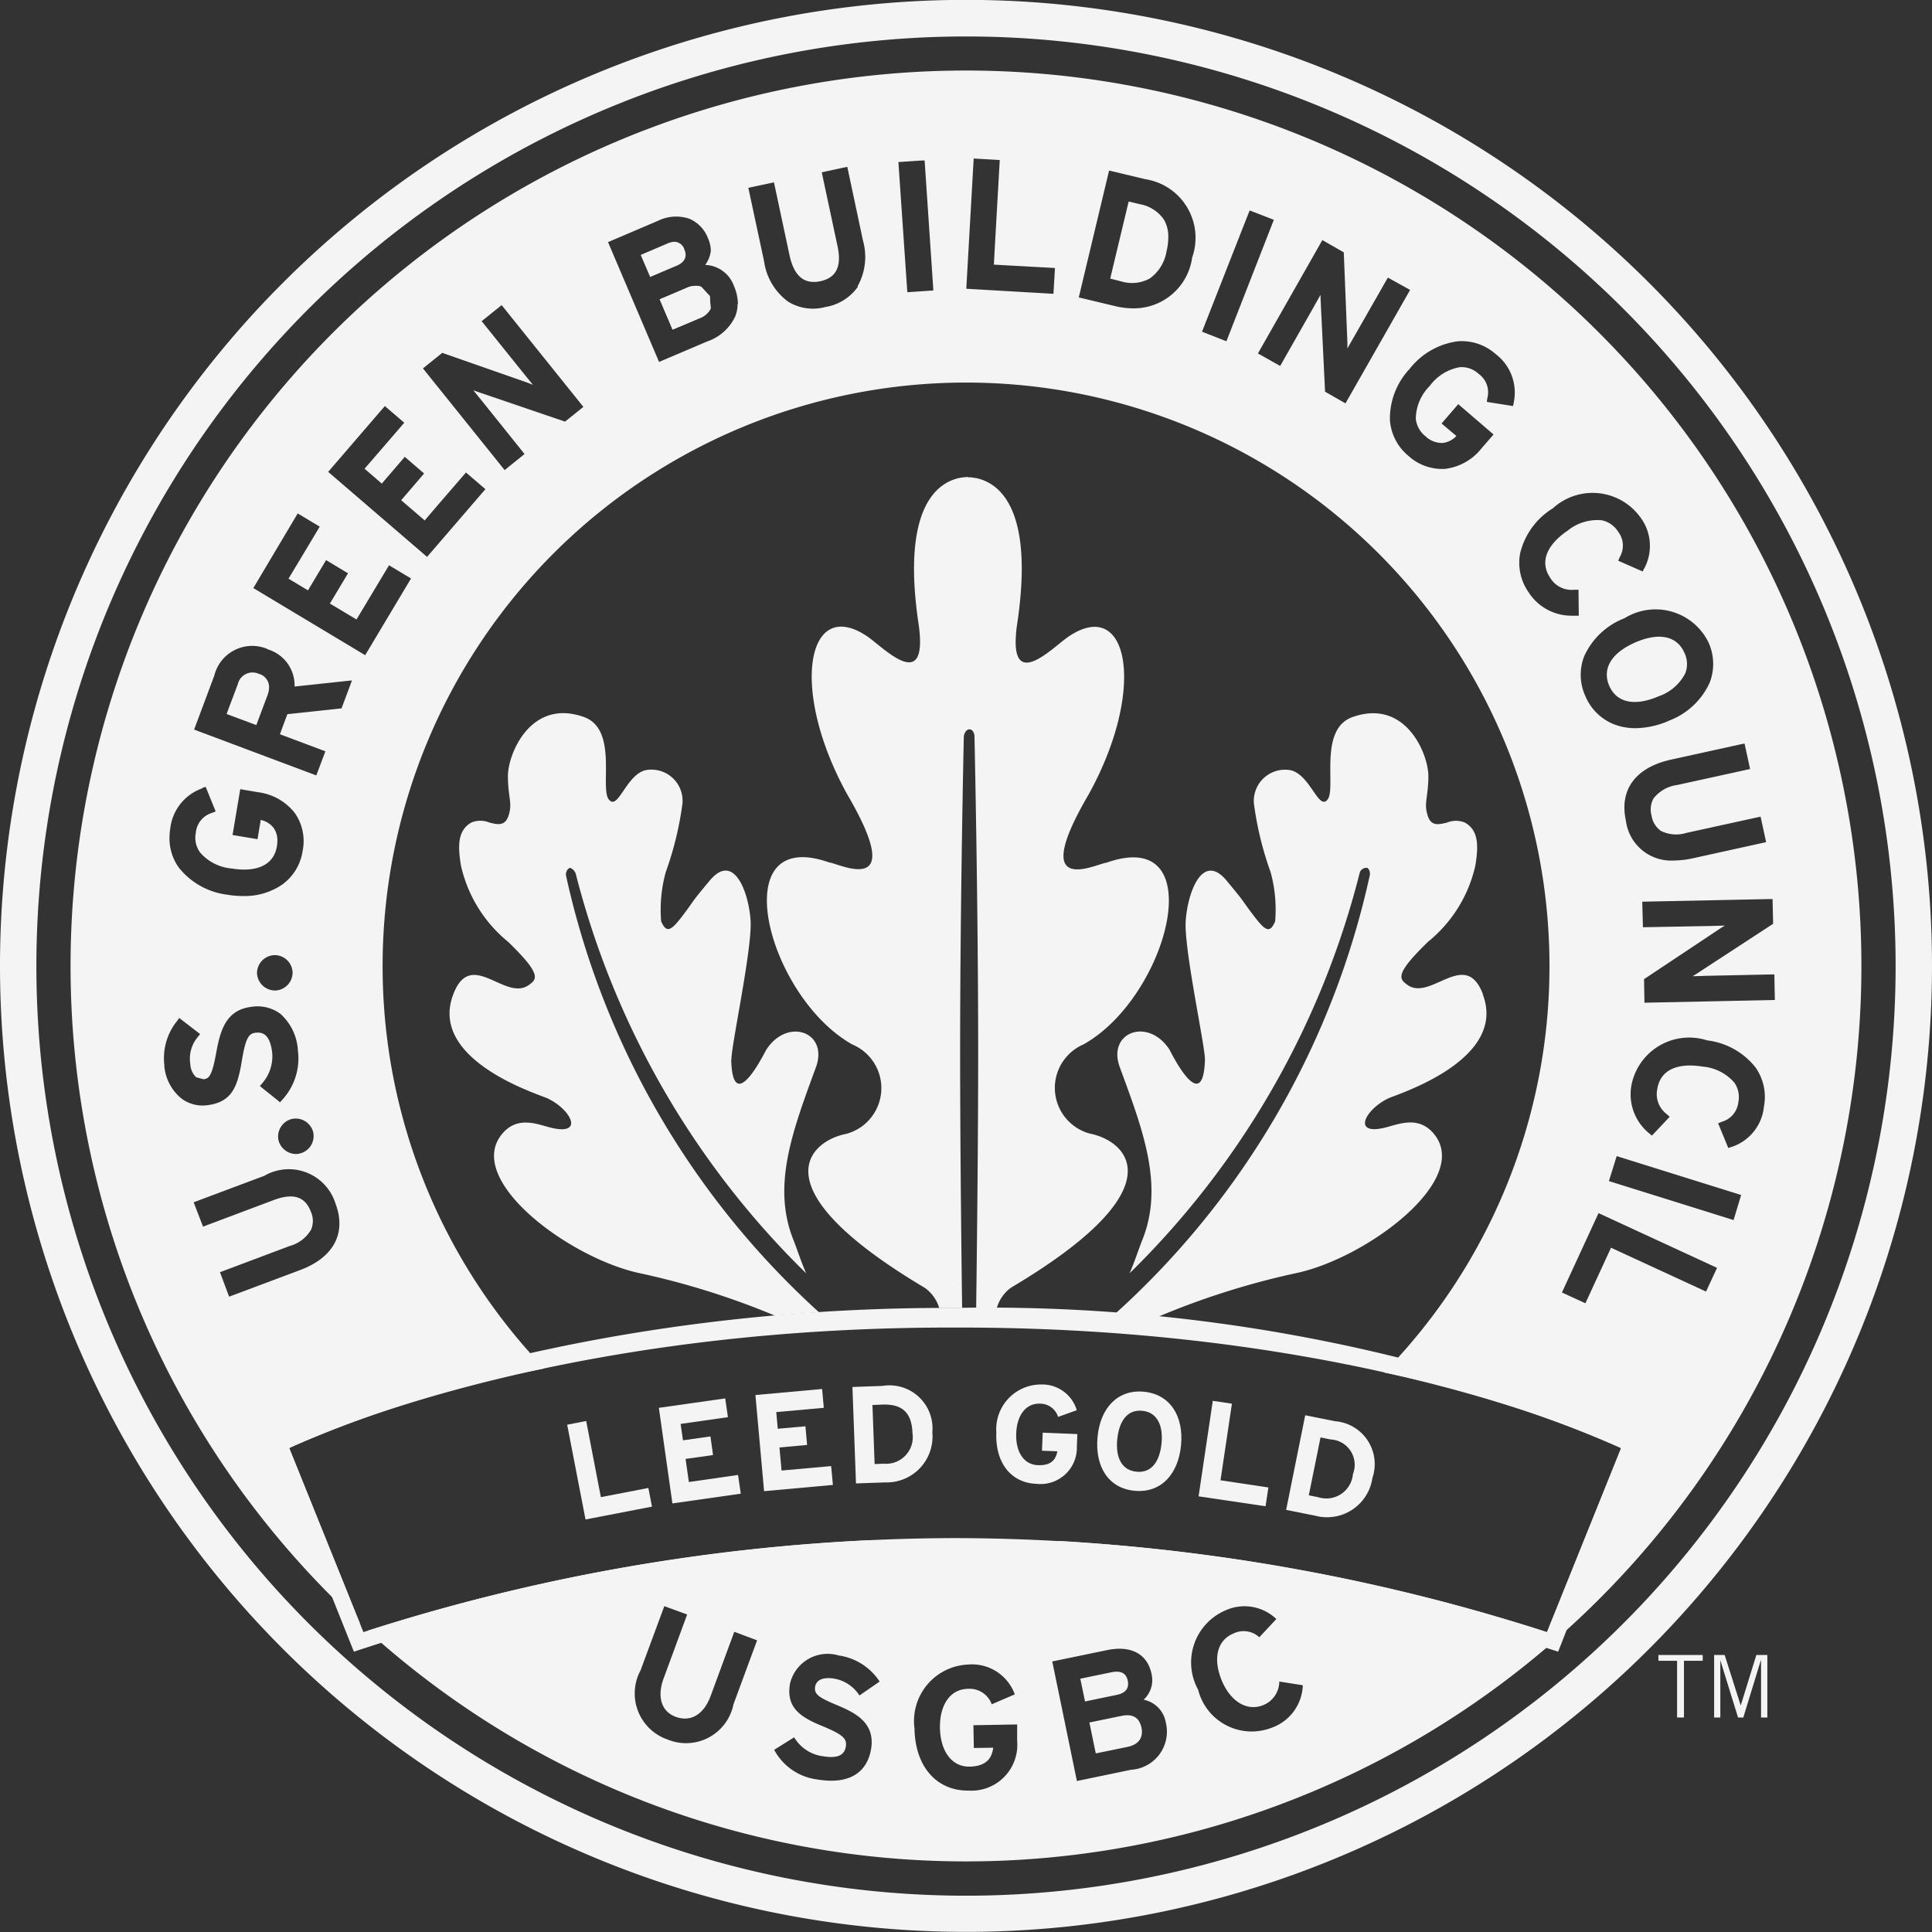 <?xml version="1.0" encoding="UTF-8"?>
<svg xmlns="http://www.w3.org/2000/svg" xmlns:xlink="http://www.w3.org/1999/xlink" id="Raggruppa_92" data-name="Raggruppa 92" width="46.36" height="46.36" viewBox="0 0 46.36 46.36">
  <rect x="0" y="0" width="46.36" height="46.36" fill="#333333" stroke="none"/>
  <defs>
    <clipPath id="clip-path">
      <path id="Tracciato_294" data-name="Tracciato 294" d="M0,23.366H46.36v-46.36H0Z" transform="translate(0 22.994)" fill="#f4f4f4"></path>
    </clipPath>
  </defs>
  <g id="Raggruppa_76" data-name="Raggruppa 76" transform="translate(0 0)" clip-path="url(#clip-path)">
    <g id="Raggruppa_66" data-name="Raggruppa 66" transform="translate(1.693 1.693)">
      <path id="Tracciato_284" data-name="Tracciato 284" d="M21.659,10.829a21.486,21.486,0,0,0-42.973,0,21.4,21.4,0,0,0,6.946,15.785l-1.7-4.218a28.592,28.592,0,0,1,6.123-1.909,13.938,13.938,0,0,1-3.881-9.657,14,14,0,0,1,14-14,14,14,0,0,1,14,14,13.944,13.944,0,0,1-3.97,9.754A27.913,27.913,0,0,1,15.894,22.4l-1.78,4.417A47.019,47.019,0,0,0,2.428,24.628a13.861,13.861,0,0,1-2.254.2,14.078,14.078,0,0,1-2.367-.216,46.947,46.947,0,0,0-11.992,2.169A21.381,21.381,0,0,0,.172,32.316,21.486,21.486,0,0,0,21.659,10.829M-4.84,27.011l-.567,1.536a1.161,1.161,0,0,1-1.579.845,1.169,1.169,0,0,1-.651-1.659l.571-1.542.548.2-.565,1.534c-.163.442-.054.8.3.925s.665-.062.827-.5l.569-1.544ZM-1.9,28l-.484.335a.9.9,0,0,0-.607-.405c-.31-.05-.435.063-.456.192-.03.181.083.26.524.444s.921.423.819,1.05c-.093.55-.5.865-1.29.734a1.365,1.365,0,0,1-1.036-.712l.48-.3a.941.941,0,0,0,.685.454c.341.056.518-.012.554-.23.03-.188-.054-.284-.579-.5s-.857-.444-.76-1.012a.928.928,0,0,1,1.171-.675A1.408,1.408,0,0,1-1.9,28m3.3,1.417a1.1,1.1,0,0,1-1.157,1.2c-.766.012-1.29-.565-1.306-1.49A1.357,1.357,0,0,1,.223,27.592a1.092,1.092,0,0,1,1.121.716l-.554.238a.563.563,0,0,0-.567-.371c-.44.006-.685.4-.675.94s.272.933.71.927c.4-.008.538-.2.567-.454l-.464.006-.01-.546,1.05-.018Zm2.734.7-1.3.27-.591-2.869,1.315-.272c.558-.117.966.079,1.067.571a.637.637,0,0,1-.19.619.672.672,0,0,1,.532.544.917.917,0,0,1-.829,1.137m4.117-2.028a1.122,1.122,0,0,1-.754,1.022,1.325,1.325,0,0,1-1.758-.915A1.358,1.358,0,0,1,6.382,26.3a1.106,1.106,0,0,1,1.238.2l-.409.438a.551.551,0,0,0-.615-.093c-.409.167-.494.617-.29,1.121.2.488.589.764,1,.6A.617.617,0,0,0,7.691,28ZM-18.36,16.5l1.694-.635a1.173,1.173,0,0,1,1.71.667c.268.712-.048,1.3-.865,1.6l-1.688.633-.22-.587,1.673-.629a.854.854,0,0,0,.514-.393.535.535,0,0,0,0-.417c-.091-.238-.278-.524-.893-.294l-1.7.639Zm2.557-1.173a.348.348,0,0,1-.1.014.436.436,0,0,1-.419-.321.433.433,0,0,1,.313-.518.433.433,0,0,1,.516.31.429.429,0,0,1-.308.514m-3.26-2.1a1.421,1.421,0,0,1,.3-1.073l.056-.075.5.385-.06.075a.809.809,0,0,0-.175.647.457.457,0,0,0,.141.315l.177.048c.123-.016.2-.065.3-.619s.234-1.044.847-1.119a.921.921,0,0,1,.7.171,1.275,1.275,0,0,1,.417.883,1.463,1.463,0,0,1-.371,1.171l-.058.065-.484-.389.063-.075a.981.981,0,0,0,.232-.73c-.056-.456-.242-.492-.4-.474s-.234.119-.323.643c-.1.613-.218,1.02-.831,1.095A.841.841,0,0,1-18.665,14a1.138,1.138,0,0,1-.4-.776m2.659-1.806h0A.435.435,0,0,1-16.84,11a.433.433,0,0,1,.421-.431.431.431,0,0,1,.433.417.434.434,0,0,1-.419.433m-1.752-4.859.085-.03.24.591-.085.034a.548.548,0,0,0-.391.478.6.6,0,0,0,.1.47,1.125,1.125,0,0,0,.756.387c.617.1,1.014-.089,1.089-.528a.9.9,0,0,0,.012-.143.511.511,0,0,0-.089-.3.526.526,0,0,0-.31-.194c-.022.125-.077.462-.077.462l-.6-.1.185-1.1.427.073a1.327,1.327,0,0,1,.889.508,1.179,1.179,0,0,1,.181.9,1.214,1.214,0,0,1-.5.815,1.587,1.587,0,0,1-.925.268,2.308,2.308,0,0,1-.385-.032,1.76,1.76,0,0,1-1.163-.653,1.2,1.2,0,0,1-.222-.7,1.516,1.516,0,0,1,.018-.232,1.161,1.161,0,0,1,.77-.968m1.567-3.335a.9.9,0,0,1,.647.875v.018l1.377-.147-.25.671s-1.192.129-1.3.139c-.028.075-.137.365-.179.482l1.091.409-.218.579-2.932-1.1.486-1.3a.935.935,0,0,1,1.274-.633m.506-1.688.466.28.435-.726.526.317-.435.726c.115.067.524.315.639.381.085-.139.78-1.3.78-1.3l.528.317-1.1,1.841-2.684-1.611L-15.911.051l.048-.081.528.317S-16,1.4-16.084,1.535M-14.257-1.1c.093.079.321.274.411.355l.552-.643.464.4-.55.641.565.486c.1-.125.99-1.151.99-1.151l.466.4-1.4,1.625-2.373-2.04,1.3-1.51.06-.069.466.4s-.845.98-.95,1.1m5.248-1.48-.44.353-2.119-.722-.083-.03.218.268,1.012,1.262-.478.385-1.96-2.44.464-.373,2.046.716.129.05c-.063-.075-.22-.27-.22-.27l-1.01-1.256.407-.327.073-.058Zm3.7-2.476a.793.793,0,0,1-.058.308,1.151,1.151,0,0,1-.665.595l-1.161.494L-8.417-6.54l1.2-.512A.986.986,0,0,1-6.463-7.1a.826.826,0,0,1,.446.47.751.751,0,0,1,.067.3.721.721,0,0,1-.135.337A.761.761,0,0,1-5.4-5.5a1.146,1.146,0,0,1,.1.446m2.881-.419a1.183,1.183,0,0,1-.784.49A1.132,1.132,0,0,1-4.1-5.115a1.451,1.451,0,0,1-.573-.968l-.377-1.76.615-.131.373,1.748c.091.425.284.641.577.641A.655.655,0,0,0-3.332-5.6c.246-.052.56-.2.423-.839l-.379-1.776.522-.113.091-.018L-2.3-6.58a1.441,1.441,0,0,1-.129,1.1m1.819.1-.625.042-.214-3.123.532-.036L-.82-8.5ZM18.548,15.168l-.083.03-.244-.593.085-.036a.549.549,0,0,0,.4-.472.607.607,0,0,0-.095-.468,1.135,1.135,0,0,0-.76-.385c-.617-.1-1.012.087-1.087.524a.6.6,0,0,0,.222.615l.073.065-.427.452-.067-.056a1.205,1.205,0,0,1-.419-1.179,1.412,1.412,0,0,1,1.813-1.05,1.742,1.742,0,0,1,1.161.651,1.228,1.228,0,0,1,.2.938,1.137,1.137,0,0,1-.77.966m.042,1.756L15.6,15.991l.159-.51.028-.089,2.986.933Zm-4.119,1.738.839-1.819.04-.085,2.843,1.313-.264.569-2.28-1.052-.615,1.333ZM.842-6l1.466.081L2.271-5.3.18-5.421.352-8.453l.006-.093.625.036S.85-6.175.842-6M5.6-6.171a1.411,1.411,0,0,1-1.417,1.22,1.837,1.837,0,0,1-.433-.054l-.871-.208.706-2.954.022-.091.871.208A1.423,1.423,0,0,1,5.6-6.171m1.96-.905L6.422-4.161l-.585-.23L6.947-7.219,6.981-7.3ZM10.83-5.393,9.279-2.671l-.49-.28L8.681-5.187s0-.052,0-.089c-.065.113-.169.3-.169.3l-.8,1.407-.534-.3,1.5-2.639.046-.081.514.294.087,2.167s0,.083,0,.139c.069-.123.171-.3.171-.3l.8-1.4Zm2.488,2.7-.018.087-.629-.1.012-.091a.543.543,0,0,0-.208-.581.6.6,0,0,0-.452-.161,1.136,1.136,0,0,0-.722.45,1.134,1.134,0,0,0-.335.782.612.612,0,0,0,.228.421.575.575,0,0,0,.419.165.527.527,0,0,0,.327-.167l-.355-.3.4-.464.847.728-.284.327a1.32,1.32,0,0,1-.893.5c-.026,0-.054,0-.083,0a1.2,1.2,0,0,1-.784-.315,1.225,1.225,0,0,1-.442-.849A1.738,1.738,0,0,1,10.82-3.5a1.754,1.754,0,0,1,1.159-.661,1.229,1.229,0,0,1,.905.308,1.159,1.159,0,0,1,.433,1.159m3.133,3.978-.04.079-.587-.258.038-.087A.549.549,0,0,0,15.82.406a.61.61,0,0,0-.393-.272,1.133,1.133,0,0,0-.813.246c-.518.351-.673.764-.425,1.131a.6.6,0,0,0,.587.29l.095,0,.006.623-.087,0a.761.761,0,0,1-.095,0,1.219,1.219,0,0,1-1.024-.565,1.228,1.228,0,0,1-.2-.936,1.747,1.747,0,0,1,.786-1.077,1.413,1.413,0,0,1,2.085.2,1.144,1.144,0,0,1,.113,1.232M18.02,4.027a1.748,1.748,0,0,1-.97.913,2.02,2.02,0,0,1-.813.183,1.405,1.405,0,0,1-.516-.093,1.244,1.244,0,0,1-.685-.675,1.231,1.231,0,0,1-.03-.956,1.751,1.751,0,0,1,.97-.915,1.414,1.414,0,0,1,2.014.581,1.246,1.246,0,0,1,.03.962m1.353,3.831-1.766.389a2.208,2.208,0,0,1-.454.052,1.094,1.094,0,0,1-1.145-.956c-.163-.744.232-1.278,1.087-1.466l1.669-.367.091-.018.133.611-1.746.383a.869.869,0,0,0-.567.317.538.538,0,0,0-.052.415.55.55,0,0,0,.226.371.827.827,0,0,0,.615.046l1.776-.389ZM17.61,11.075c.073,0,.349-.01.349-.01l1.611-.034.012.615-3.129.065-.01-.565,1.863-1.24s.046-.026.075-.046l-.345.01L16.417,9.9,16.4,9.287l3.036-.063h.091l.014.593L17.729,11s-.069.044-.119.075M4.384,29.11c-.052-.246-.208-.343-.488-.284l-.762.157.153.742.762-.157c.28-.058.381-.234.335-.458m-.329-1.129c-.038-.179-.159-.254-.409-.2l-.73.151.113.546.758-.157c.238-.048.3-.177.268-.337" transform="translate(21.314 10.657)" fill="#f4f4f4"></path>
    </g>
    <g id="Raggruppa_67" data-name="Raggruppa 67" transform="translate(6.442 31.384)">
      <path id="Tracciato_285" data-name="Tracciato 285" d="M16.611,1.57A41.015,41.015,0,0,0,.151-1.545h-.2c-10.01,0-16.3,3.115-16.3,3.115l2.052,5.135A46.772,46.772,0,0,1-.01,4.32H.151A48.042,48.042,0,0,1,14.6,6.705ZM.26-1.073c10.012,0,15.851,2.891,15.851,2.891L14.333,6.235A46.517,46.517,0,0,0,.2,3.979H.061A46.517,46.517,0,0,0-14.069,6.235l-1.78-4.417S-10.008-1.073,0-1.073Z" transform="translate(16.347 1.545)" fill="#f4f4f4"></path>
    </g>
    <g id="Raggruppa_68" data-name="Raggruppa 68" transform="translate(0 0)">
      <path id="Tracciato_286" data-name="Tracciato 286" d="M.44,11.683A22.307,22.307,0,1,1,22.747,33.992,22.305,22.305,0,0,1,.44,11.683m-.873,0A23.18,23.18,0,1,0,22.747-11.5,23.179,23.179,0,0,0-.433,11.683" transform="translate(0.433 11.497)" fill="#f4f4f4"></path>
    </g>
    <g id="Raggruppa_69" data-name="Raggruppa 69" transform="translate(15.831 6.859)">
      <path id="Tracciato_287" data-name="Tracciato 287" d="M.327.024S-.189.244-.322.3c.052.125.256.6.308.726L.626.756A.482.482,0,0,0,.9.522L.878.22.674,0A.341.341,0,0,0,.545-.024.541.541,0,0,0,.327.024" transform="translate(0.322 0.024)" fill="#f4f4f4"></path>
    </g>
    <g id="Raggruppa_70" data-name="Raggruppa 70" transform="translate(15.831 6.859)">
      <path id="Tracciato_288" data-name="Tracciato 288" d="M.327.024S-.189.244-.322.3c.052.125.256.6.308.726L.626.756A.482.482,0,0,0,.9.522L.878.22.674,0A.341.341,0,0,0,.545-.024.541.541,0,0,0,.327.024" transform="translate(0.322 0.024)" fill="#f4f4f4"></path>
    </g>
    <g id="Raggruppa_71" data-name="Raggruppa 71" transform="translate(5.437 16.137)">
      <path id="Tracciato_289" data-name="Tracciato 289" d="M.388.016a.362.362,0,0,0-.5.248S-.33.842-.382.981l.714.266C.382,1.11.6.532.6.532a.592.592,0,0,0,.038-.2A.33.33,0,0,0,.388.016" transform="translate(0.382 0.015)" fill="#f4f4f4"></path>
    </g>
    <g id="Raggruppa_72" data-name="Raggruppa 72" transform="translate(38.557 15.278)">
      <path id="Tracciato_290" data-name="Tracciato 290" d="M0,.458A.658.658,0,0,0,.058.726c.179.411.613.5,1.188.252A1.125,1.125,0,0,0,1.885.422a.616.616,0,0,0-.022-.484c-.179-.409-.611-.5-1.183-.25C.236-.117,0,.156,0,.458" transform="translate(0 0.451)" fill="#f4f4f4"></path>
    </g>
    <g id="Raggruppa_73" data-name="Raggruppa 73" transform="translate(26.641 4.836)">
      <path id="Tracciato_291" data-name="Tracciato 291" d="M.478.931A1,1,0,0,0,.881.28,1.433,1.433,0,0,0,.923-.063.784.784,0,0,0,.816-.485.886.886,0,0,0,.236-.853L-.028-.916C-.065-.759-.434.776-.47.933L-.208,1A.889.889,0,0,0,.478.931" transform="translate(0.47 0.916)" fill="#f4f4f4"></path>
    </g>
    <g id="Raggruppa_74" data-name="Raggruppa 74" transform="translate(15.375 5.802)">
      <path id="Tracciato_292" data-name="Tracciato 292" d="M.324.02-.319.295c.048.113.177.415.226.53C.088.746.55.551.55.551.715.48.758.377.758.293A.327.327,0,0,0,.729.168.255.255,0,0,0,.492-.02.43.43,0,0,0,.324.02" transform="translate(0.319 0.02)" fill="#f4f4f4"></path>
    </g>
    <g id="Raggruppa_75" data-name="Raggruppa 75" transform="translate(10.785 11.449)">
      <path id="Tracciato_293" data-name="Tracciato 293" d="M12.5,6.251c-.25-.647-.633-.472-1.022-.3-.28.125-.565.252-.8.073-.183-.137-.3-.246.508-1.028a3.273,3.273,0,0,0,1.133-1.825c.079-.48.079-.849-.252-1.034a.564.564,0,0,0-.425,0c-.21.05-.4.1-.476-.2-.081-.272.024-.425.026-.913,0-.534-.546-1.869-1.819-1.419-.825.292-.387,1.71-.6,1.98s-.405-.567-.867-.7a.749.749,0,0,0-.9.8,7.922,7.922,0,0,0,.4,1.641,3.386,3.386,0,0,1,.109,1.183c-.135.317-.252.212-.554-.19-.268-.353-.127-.206-.6-.776-.591-.726-.948.282-.992.956s.47,3.018.462,3.331C5.785,9.233,5,7.62,4.979,7.584c-.512-.784-1.5-.417-1.192.423.563,1.528,1.067,2.849.536,4.159-.073.177-.169.484-.3.786A20.465,20.465,0,0,0,9.549,3.324a.173.173,0,0,1,.173-.1c.054.018.079.125.063.185A19.9,19.9,0,0,1,3.662,13.937c.331.028.651.058.97.091A18.659,18.659,0,0,1,8,12.953c1.71-.353,4.284-2.274,3.3-3.375-.375-.417-.853-.19-1.165-.117-.776.183-.464-.438.1-.708.218-.1,2.869-.919,2.26-2.5M3.468,3.1c-.234.02-1.905.889-.431-1.633,1.4-2.524.966-4.77-.48-3.792-.381.256-1.456,1.4-1.24-.252.385-2.5-.234-3.387-.968-3.55L.21-6.148l-.067,0v-.008H.136a1.856,1.856,0,0,0-.2.024c-.734.163-1.351,1.054-.97,3.55.216,1.647-.859.508-1.238.252-1.446-.978-1.877,1.268-.48,3.792,1.474,2.522-.2,1.653-.431,1.633-2.544-.9-1.5,3.214.552,4.367A1.136,1.136,0,0,1-2.788,9.61c-.845.165-2.167,1.276,1.9,3.694a.916.916,0,0,1,.343.484c.067,0,.131,0,.2,0h.2l.149,0c-.024-1.827-.048-4.21-.048-6.131,0-3.639.089-7.6.089-7.6S.077-.1.18-.1.3.05.3.05s.089,3.966.089,7.6c0,1.923-.024,4.311-.048,6.137.167,0,.329.006.492.01a.922.922,0,0,1,.345-.5c4.069-2.417,2.748-3.528,1.9-3.694a1.136,1.136,0,0,1-.161-2.143C4.964,6.314,6.013,2.2,3.468,3.1m-9,4.728c-.01-.313.5-2.657.46-3.331s-.4-1.681-.99-.956c-.476.571-.335.423-.6.776-.3.4-.419.506-.556.19a3.389,3.389,0,0,1,.111-1.183,7.922,7.922,0,0,0,.4-1.641.748.748,0,0,0-.9-.8c-.462.133-.647.976-.867.7s.226-1.688-.6-1.98c-1.274-.45-1.821.885-1.821,1.419,0,.488.107.641.026.913-.081.3-.266.252-.476.2a.564.564,0,0,0-.425,0c-.331.185-.331.554-.252,1.034A3.285,3.285,0,0,0-10.889,5c.806.782.692.891.506,1.028-.238.179-.524.052-.8-.073-.391-.175-.772-.351-1.022.3-.609,1.583,2.042,2.4,2.26,2.5.567.27.881.891.1.708-.313-.073-.79-.3-1.165.117-.986,1.1,1.589,3.022,3.3,3.375a18.61,18.61,0,0,1,3.228,1.016c.347-.03.7-.056,1.054-.081A19.9,19.9,0,0,1-9.5,3.413a.181.181,0,0,1,.079-.185c.052-.016.137.077.153.135a20.48,20.48,0,0,0,5.53,9.591c-.131-.3-.228-.609-.3-.786-.532-1.311-.026-2.631.534-4.159.308-.841-.677-1.208-1.19-.423-.026.036-.806,1.649-.843.244" transform="translate(12.298 6.152)" fill="#f4f4f4"></path>
    </g>
  </g>
  <g id="Raggruppa_77" data-name="Raggruppa 77" transform="translate(13.61 34.098)">
    <path id="Tracciato_295" data-name="Tracciato 295" d="M.222,1.191l-.44-2.274.456-.089L.59.655,1.73.435l.087.448Z" transform="translate(0.218 1.172)" fill="#f4f4f4"></path>
  </g>
  <g id="Raggruppa_78" data-name="Raggruppa 78" transform="translate(15.81 33.556)">
    <path id="Tracciato_296" data-name="Tracciato 296" d="M0,.114.325,2.408l1.641-.234L1.9,1.725.72,1.894.641,1.34,1.3,1.247,1.238.8.579.894.522.5,1.657.338l-.065-.45Z" transform="translate(0 0.112)" fill="#f4f4f4"></path>
  </g>
  <g id="Raggruppa_79" data-name="Raggruppa 79" transform="translate(18.127 33.33)">
    <path id="Tracciato_297" data-name="Tracciato 297" d="M0,.073.208,2.38,1.859,2.23l-.042-.452-1.19.107-.05-.554.663-.06L1.2.823.536.882.5.482,1.641.38,1.6-.072Z" transform="translate(0 0.072)" fill="#f4f4f4"></path>
  </g>
  <g id="Raggruppa_83" data-name="Raggruppa 83" transform="translate(0 0)" clip-path="url(#clip-path)">
    <g id="Raggruppa_80" data-name="Raggruppa 80" transform="translate(20.455 33.254)">
      <path id="Tracciato_298" data-name="Tracciato 298" d="M.391,1.168-.3,1.192-.385-1.122l.724-.026A1.032,1.032,0,0,1,1.532-.033a1.1,1.1,0,0,1-1.141,1.2M.339-.7l-.244.01L.147.727.375.719a.64.64,0,0,0,.681-.734C1.038-.489.829-.715.339-.7" transform="translate(0.385 1.15)" fill="#f4f4f4"></path>
    </g>
    <g id="Raggruppa_81" data-name="Raggruppa 81" transform="translate(23.906 33.222)">
      <path id="Tracciato_299" data-name="Tracciato 299" d="M.487,1.2C-.12,1.179-.507.7-.477-.032A1.074,1.074,0,0,1,.6-1.184a.863.863,0,0,1,.853.617l-.448.161A.452.452,0,0,0,.575-.724C.228-.738.017-.442,0-.012s.171.75.52.764C.837.764.95.621.987.419L.618.405.636-.028l.831.034-.012.3A.872.872,0,0,1,.487,1.2" transform="translate(0.479 1.184)" fill="#f4f4f4"></path>
    </g>
    <g id="Raggruppa_82" data-name="Raggruppa 82" transform="translate(26.328 33.39)">
      <path id="Tracciato_300" data-name="Tracciato 300" d="M.451,1.2C-.178,1.14-.5.618-.436-.086S.052-1.237.679-1.176s.956.583.889,1.284S1.082,1.261.451,1.2M.637-.719C.264-.755.08-.45.038-.039S.123.707.5.743s.558-.268.6-.679S1.008-.684.637-.719" transform="translate(0.444 1.182)" fill="#f4f4f4"></path>
    </g>
  </g>
  <g id="Raggruppa_84" data-name="Raggruppa 84" transform="translate(28.761 33.614)">
    <path id="Tracciato_302" data-name="Tracciato 302" d="M0,1.155l1.607.238L1.675.942.526.77.8-1.068.341-1.137Z" transform="translate(0 1.137)" fill="#f4f4f4"></path>
  </g>
  <g id="Raggruppa_86" data-name="Raggruppa 86" transform="translate(0 0)" clip-path="url(#clip-path)">
    <g id="Raggruppa_85" data-name="Raggruppa 85" transform="translate(30.862 33.96)">
      <path id="Tracciato_303" data-name="Tracciato 303" d="M.342,1.213l-.679-.137.458-2.27.712.143a1.032,1.032,0,0,1,.9,1.363,1.1,1.1,0,0,1-1.389.9M.728-.613.488-.662.207.727.431.772A.64.64,0,0,0,1.266.217.608.608,0,0,0,.728-.613" transform="translate(0.337 1.194)" fill="#f4f4f4"></path>
    </g>
  </g>
  <g id="Raggruppa_87" data-name="Raggruppa 87" transform="translate(39.795 39.713)">
    <path id="Tracciato_305" data-name="Tracciato 305" d="M0,0V.139H.448V1.5H.613V.139h.45V0Z" fill="#f4f4f4"></path>
  </g>
  <g id="Raggruppa_88" data-name="Raggruppa 88" transform="translate(41.127 39.713)">
    <path id="Tracciato_306" data-name="Tracciato 306" d="M.513,0,.138,1.212h0L-.247,0H-.5V1.5h.149V.129H-.35L.074,1.5H.2L.62.129H.626V1.5H.777V0Z" transform="translate(0.505)" fill="#f4f4f4"></path>
  </g>
</svg>
